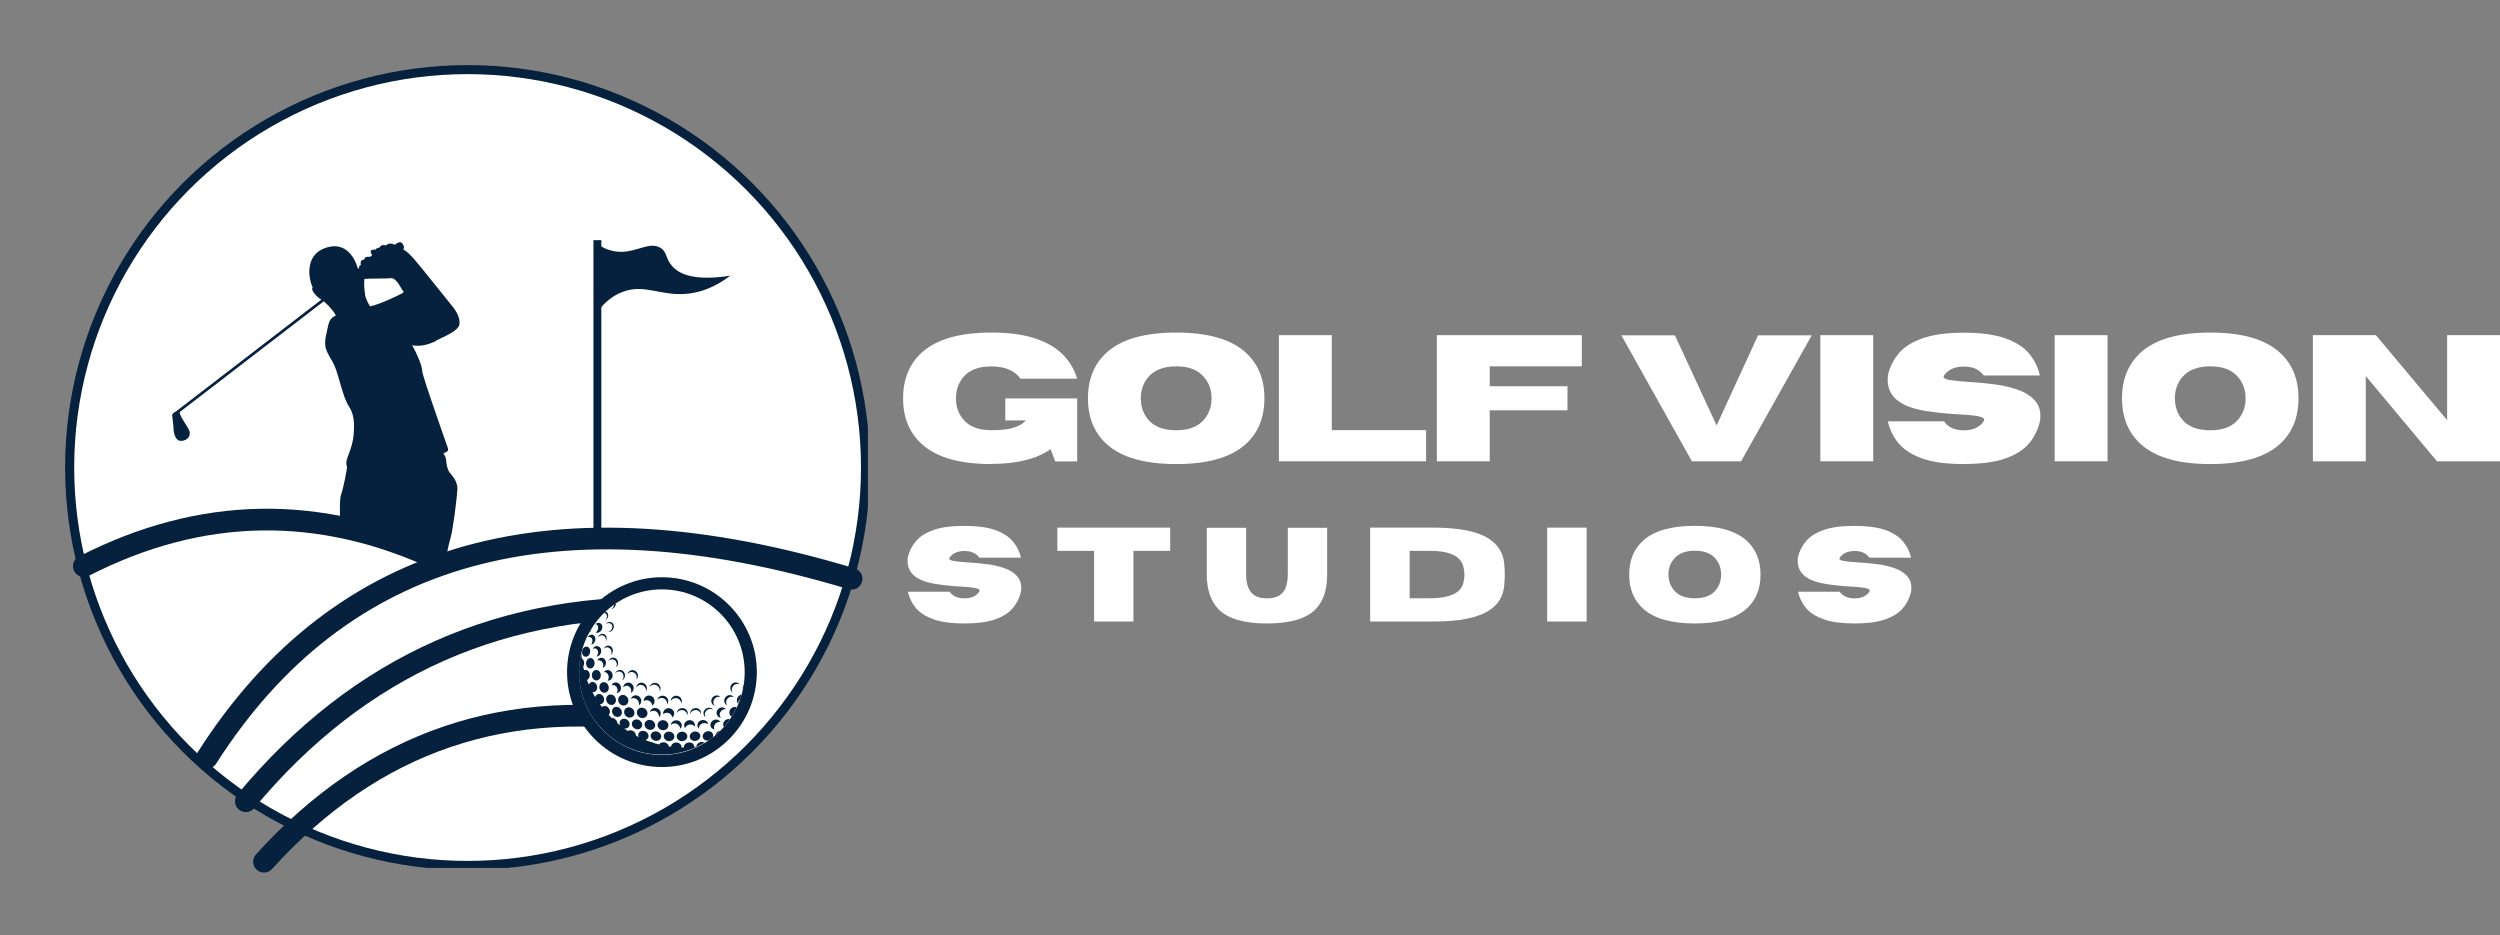 <svg viewBox="0 0 345.65 129.28" xmlns:xlink="http://www.w3.org/1999/xlink" xmlns="http://www.w3.org/2000/svg" id="Layer_1">
  <rect x="0" y="0" width="345.65" height="129.28" fill="#808080" stroke="none"/>
  <defs>
    <style>
      .cls-1, .cls-2, .cls-3, .cls-4, .cls-5, .cls-6 {
        fill: none;
      }

      .cls-2 {
        stroke-width: 18px;
      }

      .cls-2, .cls-3, .cls-4, .cls-5, .cls-6 {
        stroke: #06213e;
      }

      .cls-3 {
        stroke-miterlimit: 4;
        stroke-width: 3px;
      }

      .cls-3, .cls-4, .cls-5, .cls-6 {
        stroke-linecap: round;
      }

      .cls-4 {
        stroke-miterlimit: 4;
        stroke-width: 3px;
      }

      .cls-5 {
        stroke-miterlimit: 4;
        stroke-width: 3px;
      }

      .cls-6 {
        stroke-miterlimit: 4;
        stroke-width: 3px;
      }

      .cls-7 {
        clip-path: url(#clippath-11);
      }

      .cls-8 {
        clip-path: url(#clippath-16);
      }

      .cls-9 {
        clip-path: url(#clippath-10);
      }

      .cls-10 {
        clip-path: url(#clippath-15);
      }

      .cls-11 {
        clip-path: url(#clippath-13);
      }

      .cls-12 {
        clip-path: url(#clippath-14);
      }

      .cls-13 {
        clip-path: url(#clippath-12);
      }

      .cls-14 {
        clip-path: url(#clippath-1);
      }

      .cls-15 {
        clip-path: url(#clippath-3);
      }

      .cls-16 {
        clip-path: url(#clippath-4);
      }

      .cls-17 {
        clip-path: url(#clippath-2);
      }

      .cls-18 {
        clip-path: url(#clippath-7);
      }

      .cls-19 {
        clip-path: url(#clippath-6);
      }

      .cls-20 {
        clip-path: url(#clippath-9);
      }

      .cls-21 {
        clip-path: url(#clippath-8);
      }

      .cls-22 {
        clip-path: url(#clippath-5);
      }

      .cls-23 {
        fill: #fff;
      }

      .cls-24 {
        clip-path: url(#clippath);
      }

      .cls-25 {
        fill: #06213e;
      }
    </style>
    <clipPath id="clippath">
      <rect height="111" width="111" y="9" x="9" class="cls-1"></rect>
    </clipPath>
    <clipPath id="clippath-1">
      <circle r="55.64" cy="64.64" cx="64.64" class="cls-1"></circle>
    </clipPath>
    <clipPath id="clippath-2">
      <rect height="108.78" width="108.78" y="10.25" x="10.26" class="cls-1"></rect>
    </clipPath>
    <clipPath id="clippath-3">
      <circle r="54.39" cy="64.64" cx="64.65" class="cls-1"></circle>
    </clipPath>
    <clipPath id="clippath-4">
      <rect height="72.61" width="40" y="33.2" x="23.82" class="cls-1"></rect>
    </clipPath>
    <clipPath id="clippath-5">
      <rect height="5.68" width="5.68" y="40.02" x="55.58" class="cls-1"></rect>
    </clipPath>
    <clipPath id="clippath-6">
      <path d="M58.43,40.02c-1.57,0-2.84,1.27-2.84,2.84s1.28,2.84,2.84,2.84,2.84-1.27,2.84-2.84-1.27-2.84-2.84-2.84Z" class="cls-1"></path>
    </clipPath>
    <clipPath id="clippath-7">
      <rect height="31.01" width="25.27" y="78.3" x="35.37" class="cls-1"></rect>
    </clipPath>
    <clipPath id="clippath-8">
      <rect height="14.67" width="30.67" y="72.48" x="33.26" class="cls-1"></rect>
    </clipPath>
    <clipPath id="clippath-9">
      <rect transform="translate(-36.59 119.24) rotate(-83.21)" height="30.26" width="13.33" y="65.09" x="42.18" class="cls-1"></rect>
    </clipPath>
    <clipPath id="clippath-10">
      <path d="M49.63,73.6c-8.29-.99-15.37,1.17-15.81,4.83-.43,3.66,5.94,7.42,14.23,8.41,8.29.99,15.37-1.17,15.8-4.83.44-3.66-5.93-7.42-14.22-8.41Z" class="cls-1"></path>
    </clipPath>
    <clipPath id="clippath-11">
      <rect height="26.24" width="26.24" y="79.81" x="78.4" class="cls-1"></rect>
    </clipPath>
    <clipPath id="clippath-12">
      <path d="M91.52,79.81c-7.25,0-13.12,5.88-13.12,13.12s5.88,13.12,13.12,13.12,13.12-5.88,13.12-13.12-5.88-13.12-13.12-13.12Z" class="cls-1"></path>
    </clipPath>
    <clipPath id="clippath-13">
      <rect height="22.99" width="23" y="81.48" x="80.07" class="cls-1"></rect>
    </clipPath>
    <clipPath id="clippath-14">
      <rect height="21.33" width="23" y="83.15" x="80.07" class="cls-1"></rect>
    </clipPath>
    <clipPath id="clippath-15">
      <rect height="9.33" width="18.44" y="33.81" x="82.59" class="cls-1"></rect>
    </clipPath>
    <clipPath id="clippath-16">
      <rect height="43" width="1.89" y="33.2" x="82.03" class="cls-1"></rect>
    </clipPath>
  </defs>
  <g class="cls-24">
    <g class="cls-14">
      <path d="M64.64,9c-30.73,0-55.64,24.91-55.64,55.64s24.91,55.64,55.64,55.64,55.64-24.91,55.64-55.64S95.37,9,64.64,9Z" class="cls-2"></path>
    </g>
  </g>
  <g class="cls-17">
    <g class="cls-15">
      <path d="M10.26,10.25h108.78v108.78H10.26V10.25Z" class="cls-23"></path>
    </g>
  </g>
  <g class="cls-16">
    <path d="M60.3,47.08c1.21-.58,3.04-1.34,3.21-2.19.16-.85-.36-1.8-.95-2.52-.59-.72-4.67-5.85-5.3-6.54-.62-.69-.95-1.02-1.5-1.34.13-.13.13-.46-.07-.75-.2-.3-.49-.4-1.11.1-.65-.33-.98-.1-1.24.09-.3-.09-.72-.09-.85.3-.14,0-.3,0-.63.3-.52-.07-.82.13-.42.72,0,0-.13.29-.4.26-.26-.03-.62-.03-.68.39-.3-.03-.62.13-.46.76-.26,0-.26.26-.26.49l-.17-.07c-.56-1.83-1.96-3.79-4.64-2.74-2.68,1.04-2.19,4.15-1.6,5.43-.36.33.72,1.41,1.11,1.6.03.02.06.04.09.06l-20.09,15.45c-.27.11-.54.35-.54.51,0,.26.19,1.34.19,1.86s.23,1.64.92,1.7c.69.07,1.24-.4,1.31-.82.07-.43-.06-.69-.49-1.38-.42-.68-.9-1.35-.88-1.78l19.91-15.31c.54.45,1.35,1.29,1.67,1.96-.98.49-.94.85-1.37,2.84s.52,2.61,1.18,4.09c.65,1.47,1.11,4.28,2.03,5.69s.65,3.14.62,3.86-.36,1.93-.72,2.81c-.36.88-.33,1.37-.19,1.57,0,.49-.49,2.94-.82,3.89-.32.95-.1,4.42-.03,5.4s.62,3.92.72,4.78c.1.85.13.76.49.92,0,0,.17,2.81-.03,3.66s-.82,1.77-2.32,3.3-2.26,6.28-2.32,7.36c0,0-.88-.17-1.6.03-.72.2-1.38,2.39-1.28,2.95.1.55.16,1.27-.1,2.03-.26.75-.89.88-.98,2.91-.1,2.03,1.28,3.63,2.13,3.67.85.03,1.27-.72,1.5-1.34.23-.63.69-2.33.92-3.11.23-.78,1.11-1.24,1.21-2.35.07-.33.46-.62.53-2.09s1.28-3.11,1.67-3.73c.4-.62,1.64-1.83,2.06-3.2.43-1.38,1.41-2.03,2.19-2.97.79-.95,1.31-2.35,1.44-2.88s.95-3.49,1.08-4.38c.16,0,.33-.26.66-2.48-.07,1.05-.07,6.67.13,8.08.19,1.4.62,3.27.49,4.58-.13,1.3-.07,4.02.13,5s.16,4.48.1,5.82c-.4.09-.62.68-.75,1.15-.14.45-1.7,1.31-2.09,1.56-.4.27-1.24.53-1.73.56-.49.03-.62.39-.91.85-.3.45-.07.91.95,1.18,1.01.26,5.46-.04,6.6-.04s1.15-.59.95-.85,0-.59.03-.89c.04-.29-.16-.78-.13-1.11.04-.33-.1-.56-.19-1.8-.04-3.01,1.4-6.62,1.6-8.63s-.15-5.1-.24-6.08c-.09-.98.4-2.6.4-3.87s.6-3.45.77-4.44c.26.1.43-.03.43-.39s.33-2.03.65-3.14c.33-1.11.89-5.49.95-6.74.07-1.24-.98-2.12-1.18-2.48-.19-.36-.33-.92-.36-1.34-.03-.43-.03-.53-.39-1.15.59-.23.75-.36.59-.79-.17-.43-1.73-5.01-2.03-5.85-.3-.85-1.51-4.35-1.51-4.87s-.66-2.22-1.38-3.43c1.11.2,2.16-.04,3.37-.63ZM55.76,40.45c-.1.13-3.34,1.7-4.61,1.9-.82-1.37-.66-1.8-.76-2.35-.1-.55,0-1.44,0-1.44,1.08-.07,3.14-.03,3.69-.1.56-.06,1.11.89,1.47,1.51.23.36.3.36.2.49ZM58.63,42.7c.14.3.27.49.27.49-.36,0-1.24.04-1.24.04,0,0,.59-.3.98-.53Z" class="cls-25"></path>
  </g>
  <g class="cls-22">
    <g class="cls-19">
      <path d="M55.58,40.02h5.68v5.68h-5.68v-5.68Z" class="cls-25"></path>
    </g>
  </g>
  <g class="cls-18">
    <path d="M35.37,78.3h25.27v31h-25.27v-31Z" class="cls-23"></path>
  </g>
  <g class="cls-21">
    <g class="cls-20">
      <g class="cls-9">
        <path d="M34.61,71.81l30.05,3.58-1.58,13.24-30.05-3.58,1.58-13.24Z" class="cls-23"></path>
      </g>
    </g>
  </g>
  <path d="M28.63,104.76c18.42-28.86,48.13-37.11,89.11-24.74" class="cls-3"></path>
  <path d="M11.59,78.28c16.26-8.32,32.67-8.58,49.21-.8" class="cls-6"></path>
  <path d="M33.99,110.78c15.7-18.89,35.83-27.77,60.38-26.65" class="cls-5"></path>
  <path d="M36.5,119.14c15.11-16.69,33.76-23.03,55.93-19.03" class="cls-4"></path>
  <g class="cls-7">
    <g class="cls-13">
      <path d="M78.4,79.81h26.24v26.24h-26.24v-26.24Z" class="cls-25"></path>
    </g>
  </g>
  <g class="cls-11">
    <path d="M91.52,104.38c-6.32,0-11.45-5.13-11.45-11.45s5.13-11.44,11.45-11.44,11.44,5.13,11.44,11.44-5.13,11.45-11.44,11.45Z" class="cls-23"></path>
  </g>
  <g class="cls-12">
    <path d="M81.78,86.9c-.12.19-.23.4-.35.59.18-.13.32-.35.35-.59ZM83.92,85.28c-.02.19-.13.38-.28.51.24-.12.43-.37.45-.65.03-.29-.14-.53-.38-.59-.06.06-.13.12-.18.18.25.05.42.27.39.55ZM85.14,83.56s0-.09,0-.14c-.09.06-.18.13-.27.19v.11c-.03.2-.16.4-.35.52.31-.07.59-.36.62-.68ZM83.73,86.29c.1-.07.23-.13.36-.14.35-.03.61.21.57.57-.03.3-.27.57-.56.67h.06c.37-.02.69-.35.71-.74.03-.39-.26-.68-.61-.66-.21.02-.41.14-.53.31ZM81.03,91.71c0,.39.25.71.58.71s.6-.33.6-.73c0-.4-.27-.72-.59-.71-.32.02-.58.34-.59.73ZM81,90.8c.31,0,.59-.33.6-.73.02-.39-.24-.69-.55-.67-.31.02-.57.34-.58.72-.02.38.22.69.53.68ZM81.9,88.68c-.02.17-.08.33-.17.45.31-.05.57-.36.59-.73.02-.39-.23-.68-.56-.65-.21.02-.4.16-.51.36.05-.02.09-.04.14-.04.32-.03.55.24.52.61ZM82.7,86.86c-.03.23-.16.45-.33.59.07.03.15.04.23.04.34-.03.65-.36.68-.74s-.23-.66-.57-.64c-.14.02-.27.07-.38.17.24.04.41.27.38.57ZM82.5,89.32c-.23.01-.44.17-.55.4.07-.04.14-.06.22-.07.31-.03.55.23.52.61-.02.19-.1.38-.21.51.34-.01.63-.34.64-.74.01-.41-.26-.72-.61-.7ZM82.45,94.08c.34,0,.63-.32.62-.72,0-.41-.29-.73-.63-.73s-.61.32-.61.72.28.72.62.73ZM83.54,95.78c.36.01.65-.3.63-.71-.01-.41-.32-.74-.68-.76-.36,0-.64.31-.62.71.01.41.3.74.67.76ZM82.57,91.33c.06-.03.13-.04.2-.04.35-.01.65.31.64.72,0,.13-.04.24-.08.35.26-.1.44-.38.45-.7,0-.41-.29-.73-.64-.72-.24,0-.46.17-.57.39ZM84.02,92.64c-.21,0-.4.1-.52.28h.02c.35-.01.65.31.64.72,0,.18-.06.35-.16.47h.04c.36,0,.67-.32.67-.73-.01-.41-.32-.74-.68-.74ZM85.85,95.11c0-.41-.33-.76-.71-.76-.27,0-.5.16-.6.4.06-.03.13-.04.2-.04.35,0,.65.31.64.73,0,.15-.04.28-.11.39.33-.04.59-.34.59-.72ZM86.87,94.38c-.38,0-.68.29-.7.66.11-.14.28-.22.46-.23.35,0,.65.31.64.73,0,.1-.02.19-.06.27.24-.11.4-.36.4-.67,0-.42-.34-.77-.74-.77ZM82.64,88.16c.13-.18.31-.31.53-.32.35-.02.63.28.61.67-.01.08-.02.15-.05.22.08-.12.13-.27.15-.43.02-.4-.26-.7-.61-.67-.29.02-.53.23-.63.52ZM84.12,91.42c.13-.16.3-.26.5-.26.37-.02.66.31.66.71-.01.15-.05.28-.11.4.17-.14.29-.36.29-.61,0-.41-.31-.74-.69-.74-.3,0-.55.21-.65.5ZM84.73,89.97c.01-.41-.29-.73-.66-.71-.25,0-.48.17-.59.41.11-.1.26-.16.41-.17.37-.02.66.31.66.71,0,.13-.04.24-.09.34.16-.14.27-.35.28-.58ZM85.05,93.11c.13-.16.31-.26.5-.27.37-.02.66.31.66.71-.01.2-.08.38-.21.52.24-.11.42-.38.41-.69,0-.42-.32-.76-.71-.76-.3,0-.54.2-.65.48ZM87.33,92.91c.39,0,.71.34.71.76,0,.1-.02.19-.05.29.13-.14.21-.33.21-.54,0-.43-.34-.77-.74-.77-.35,0-.64.25-.71.59.13-.2.33-.33.57-.33ZM87.95,95.07c.13-.22.36-.38.63-.38.41,0,.74.35.74.77,0,.05,0,.09-.01.14.08-.12.13-.27.13-.44,0-.42-.34-.77-.76-.78-.38.01-.69.31-.72.69ZM85.34,99.12c.38.03.67-.27.64-.66-.02-.39-.35-.72-.72-.74-.38-.02-.66.29-.64.67.03.38.35.71.72.73ZM87.04,99.21c.39.02.7-.28.68-.68-.02-.39-.35-.73-.75-.74-.4-.01-.69.29-.68.69.03.39.35.72.75.74ZM89.52,98.59c-.02-.4-.35-.73-.77-.75-.41-.01-.72.31-.7.7.02.39.35.72.76.74.41.01.72-.3.71-.69ZM84.52,97.47c.36.02.66-.29.64-.69-.02-.4-.34-.74-.71-.76-.38-.01-.66.3-.64.69.02.4.33.73.7.75ZM86.88,96.84c-.02-.41-.35-.74-.74-.76-.4-.01-.69.31-.67.71.02.4.34.74.72.76.4.02.7-.3.69-.71ZM90.43,94.66c.42,0,.78.34.78.77,0,.07-.01.13-.02.19.08-.12.13-.27.13-.43,0-.43-.35-.78-.77-.78-.36,0-.66.24-.73.58.13-.2.36-.33.63-.33ZM93.56,98.6c.13-.25.39-.43.7-.43.42,0,.76.33.77.73.03-.09.06-.17.06-.27.01-.4-.33-.73-.76-.73-.41,0-.74.31-.76.69ZM96.17,98.17c.35,0,.66.23.74.56,0-.04.02-.08.02-.11.01-.4-.32-.73-.74-.72-.42,0-.77.34-.77.74,0,.04,0,.07,0,.11.08-.33.39-.57.74-.57ZM97.58,99.19c-.08-.12-.13-.26-.13-.41,0-.41.34-.76.77-.76.15,0,.28.04.4.11-.13-.17-.34-.29-.59-.28-.41.01-.76.35-.77.75,0,.24.12.45.31.58ZM90.86,96.8c.14-.19.36-.31.61-.3.42,0,.77.35.77.78,0,.04,0,.08,0,.11.09-.13.15-.28.15-.44,0-.42-.35-.76-.78-.76-.38-.01-.69.27-.74.62ZM93.41,96.52c.42,0,.77.34.78.75.05-.1.08-.2.08-.32,0-.42-.34-.76-.77-.76s-.78.34-.77.76c.12-.26.38-.44.69-.43ZM90.72,102.43c.4.01.71-.27.7-.63-.02-.36-.35-.67-.76-.68s-.72.28-.7.64c.02.36.36.66.75.67ZM92.51,102.47c.4,0,.73-.28.73-.64s-.33-.67-.75-.67c-.41-.01-.73.29-.72.65.01.36.34.65.74.66ZM94.29,102.47c.4,0,.73-.29.74-.65.01-.36-.32-.66-.73-.66s-.74.31-.74.67c.01.35.33.64.73.64ZM96.12,101.14c-.41,0-.74.31-.76.67,0,.36.31.64.71.63.4,0,.73-.3.76-.66.01-.35-.31-.65-.71-.64ZM97.91,101.09c-.4.01-.74.33-.76.69-.01.36.3.63.69.61.05,0,.09,0,.14-.01.19-.13.37-.26.55-.4.04-.08.07-.16.07-.26.02-.36-.29-.65-.69-.63ZM98.92,101.65c.23-.2.46-.41.68-.63-.34.04-.64.31-.68.63ZM88.11,100.84c.39.02.7-.27.68-.65s-.36-.71-.76-.72c-.4-.02-.7.28-.67.66.03.37.36.68.76.7ZM89.88,100.91c.4.02.72-.28.71-.66-.02-.38-.35-.71-.77-.72-.41-.01-.72.3-.7.68.03.38.36.69.77.7ZM92.41,100.28c0-.39-.34-.71-.76-.71-.41,0-.74.31-.73.69s.35.69.76.7c.41,0,.74-.29.73-.67ZM91.35,98.62c0-.4-.35-.73-.77-.74-.38,0-.67.24-.73.58.13-.13.3-.2.5-.19.41.01.74.35.76.76,0,.05,0,.09,0,.13.15-.13.24-.31.24-.53ZM91.69,98.63s0,.08.02.12c.13-.13.31-.2.51-.2.36,0,.67.29.74.64.16-.14.26-.33.26-.54,0-.4-.35-.73-.77-.74-.42,0-.76.33-.76.72ZM88.67,96.89c-.02-.41-.35-.75-.76-.76-.33,0-.59.2-.68.49.1-.06.22-.09.36-.09.41,0,.74.35.76.76,0,.08-.01.16-.04.23.22-.12.36-.35.35-.64ZM89,96.9v.03c.11-.08.26-.13.41-.12.4,0,.73.34.76.73.21-.13.34-.35.33-.62,0-.42-.35-.76-.77-.76-.41,0-.73.33-.73.73ZM94.05,100.76c.13-.12.21-.29.21-.47,0-.39-.33-.7-.76-.7s-.73.3-.74.66c.13-.15.32-.24.53-.23.41.01.74.35.76.75ZM100.73,99.41c-.39.02-.73.35-.75.73,0,.14.03.27.09.38.31-.34.59-.71.85-1.08-.06-.02-.12-.03-.19-.02ZM96.31,103.23c-.1.01-.21.03-.33.04v-.02c.02-.33-.3-.61-.7-.6-.4.01-.73.3-.73.63,0,.03,0,.05,0,.07h-.06c-.09,0-.18,0-.28-.01.01-.03.01-.04.01-.07,0-.33-.32-.61-.72-.61s-.7.27-.72.58c-.11-.01-.22-.03-.32-.05-.05-.31-.36-.55-.73-.56-.28,0-.5.12-.61.3-.23-.05-.45-.11-.67-.18-.14-.1-.3-.16-.47-.17h-.05c-.23-.08-.47-.17-.69-.26.26-.08.44-.3.43-.58-.02-.36-.36-.68-.76-.69-.4-.02-.69.27-.67.63,0,.08.03.16.06.23-.13-.06-.25-.13-.37-.2v-.05c-.03-.36-.37-.67-.76-.69-.14,0-.27.03-.38.09-.17-.11-.33-.22-.5-.34.04,0,.07.01.11.01.38.03.67-.26.65-.64-.03-.38-.36-.7-.74-.72s-.67.27-.64.64c.01.1.04.21.09.3-.13-.1-.27-.21-.4-.32-.03-.38-.36-.69-.72-.72h-.07c-.14-.14-.28-.28-.41-.43.12-.11.19-.3.17-.49-.03-.39-.34-.72-.7-.74-.16,0-.3.05-.4.14-.1-.13-.19-.26-.29-.39.34.02.6-.28.59-.67-.02-.39-.33-.73-.68-.74-.27-.01-.48.17-.56.43-.14-.22-.26-.46-.39-.69.03,0,.06.02.08.02.33.02.6-.29.59-.69-.02-.4-.3-.73-.64-.74-.24-.01-.43.15-.52.38-.08-.21-.17-.43-.25-.65.22-.08.39-.34.39-.67,0-.39-.27-.72-.59-.72-.08,0-.15.02-.21.05-.05-.17-.08-.34-.12-.52.08-.12.13-.28.14-.45,0-.29-.13-.54-.32-.64-.04-.26-.06-.52-.09-.79-.06.24-.11.49-.15.73-.07.45-.13.9-.15,1.36-.01.17-.02.33-.02.49v.04c0,.27,0,.53.03.79.02.23.04.47.07.69.05.39.12.76.21,1.14.16.69.39,1.36.67,2.01.09.19.17.38.27.56.17.34.36.68.57,1,.11.17.23.34.35.51.35.48.74.94,1.16,1.36.32.33.66.63,1.02.92.16.12.31.24.47.35.24.17.48.32.73.48.11.07.23.13.34.2.37.21.76.39,1.14.55.51.21,1.03.39,1.57.53.35.09.7.16,1.06.22.15.03.3.04.45.06.42.05.86.07,1.29.07h.02c.13,0,.25,0,.39,0,.41-.02.82-.05,1.22-.1.26-.04.52-.08.76-.14.15-.03.29-.07.43-.1.24-.06.47-.13.71-.2.31-.1.6-.2.91-.33.14-.05.27-.11.39-.17.08-.04.17-.08.25-.12.31-.15.6-.31.9-.49-.11-.06-.26-.1-.41-.1-.38.02-.71.3-.73.64ZM101.29,95.74c-.08-.11-.12-.26-.11-.42.02-.41.35-.76.74-.76.12,0,.23.03.33.08-.12-.17-.32-.29-.55-.29-.39.01-.72.35-.72.76-.02.28.11.5.31.63ZM102.68,95.09c0,.08.01.15.03.22.05-.22.09-.44.12-.67-.08.12-.14.27-.15.45ZM98.81,97.58c-.12-.13-.19-.3-.18-.49,0-.42.35-.76.76-.76.09,0,.17.01.24.04-.13-.14-.32-.23-.53-.22-.41,0-.76.35-.76.76,0,.32.19.59.47.68ZM100.52,97.5c-.08-.12-.12-.26-.12-.41,0-.42.35-.76.76-.76.1,0,.2.01.28.05-.12-.18-.32-.29-.56-.28-.4.02-.73.35-.75.76,0,.29.16.53.39.65ZM100.28,98.05s.07,0,.1.01c-.13-.16-.32-.26-.55-.26-.4.01-.74.34-.76.74-.01.38.26.66.61.69-.11-.12-.19-.28-.17-.46.02-.39.36-.71.76-.73ZM100.86,98.34s-.02.1-.02.15c0,.15.03.28.09.39.05.08.14.16.23.21.03-.06.07-.11.1-.17.16-.27.31-.54.45-.81.05-.1.1-.2.15-.31-.08-.04-.18-.06-.29-.06-.33.01-.63.27-.71.59ZM101.88,96.79c-.01.21.06.4.19.52,0-.03,0-.07,0-.11,0-.2.1-.38.25-.51.07-.21.14-.43.21-.65-.35.06-.63.38-.65.75ZM94.59,100.28c0,.15.04.28.13.39.1-.29.39-.5.72-.5.26,0,.48.11.61.29.02-.06.03-.13.03-.2,0-.38-.32-.69-.73-.69-.41,0-.75.33-.76.71ZM96.42,100.26c0,.19.08.36.21.49,0-.03,0-.05,0-.07,0-.39.35-.71.76-.71.2,0,.38.07.51.18-.03-.34-.32-.61-.71-.6-.41,0-.75.33-.76.71ZM99.48,99.81s.08,0,.11,0c-.11-.2-.34-.33-.61-.33-.4.02-.74.34-.76.72-.01.34.23.6.57.65-.05-.09-.08-.21-.07-.33.02-.38.35-.71.76-.72Z" class="cls-25"></path>
  </g>
  <g class="cls-10">
    <path d="M100.98,38.11c-2.32,1.76-4.33,2.31-5.74,2.48-3.77.46-6.04-1.42-9.17-.23-1.57.59-2.61,1.67-3.23,2.45v-8.91c.36.24.92.55,1.65.74,2.98.8,4.99-1.38,6.76-.41.99.54.74,1.44,1.61,2.48,1.01,1.21,3.16,2.19,8.14,1.4Z" class="cls-25"></path>
  </g>
  <g class="cls-8">
    <path d="M82.05,33.2h1.09v42.6h-1.09v-42.6Z" class="cls-25"></path>
  </g>
  <path d="M137.07,64.16c-4.32,0-7.49-.89-9.52-2.67-1.79-1.57-2.69-3.7-2.69-6.4s.9-4.86,2.69-6.44c2.03-1.78,5.2-2.67,9.52-2.67,2.44,0,4.48.28,6.1.83,1.64.56,2.92,1.31,3.83,2.27.93.95,1.57,2.04,1.92,3.27h-7.83c-.82-1.13-2.16-1.69-4.02-1.69s-3.08.51-3.92,1.52c-.66.82-.98,1.79-.98,2.9s.32,2.06.98,2.88c.83,1.02,2.14,1.52,3.92,1.52,1.42,0,2.48-.13,3.19-.38.72-.25,1.25-.57,1.58-.98h-2.85v-3.04h9.94v8.71h-3.04l-.63-1.69c-1.93,1.36-4.66,2.04-8.19,2.04Z" class="cls-23"></path>
  <path d="M162.63,64.16c-4.32,0-7.49-.89-9.52-2.67-1.79-1.57-2.69-3.71-2.69-6.42s.9-4.84,2.69-6.42c2.03-1.78,5.2-2.67,9.52-2.67s7.47.89,9.5,2.67c1.79,1.57,2.69,3.71,2.69,6.42s-.9,4.85-2.69,6.42c-2.03,1.78-5.2,2.67-9.5,2.67ZM162.63,59.49c1.76,0,3.05-.51,3.88-1.52.67-.82,1-1.78,1-2.9s-.33-2.07-1-2.88c-.82-1.03-2.11-1.54-3.88-1.54s-3.08.52-3.92,1.54c-.66.81-.98,1.77-.98,2.88s.32,2.08.98,2.9c.83,1.02,2.14,1.52,3.92,1.52Z" class="cls-23"></path>
  <path d="M197.17,63.78h-20.35v-17.44h7.31v13.13h13.04v4.31Z" class="cls-23"></path>
  <path d="M205.97,63.78h-7.31v-17.44h20.04v4.31h-12.73v2.75h10.75v3.33h-10.75v7.04Z" class="cls-23"></path>
  <path d="M240.71,63.78h-6.79l-9.75-17.42h7.4l5.77,12.46,5.73-12.46h7.42l-9.77,17.42Z" class="cls-23"></path>
  <path d="M258.99,63.78h-7.31v-17.44h7.31v17.44Z" class="cls-23"></path>
  <path d="M271.53,64.16c-2.36,0-4.27-.25-5.71-.75-1.45-.51-2.54-1.21-3.29-2.08-.75-.89-1.26-1.92-1.52-3.08h7.77c.57.83,1.48,1.25,2.75,1.25s2.16-.42,2.73-1.25c.05-.08.08-.15.08-.21,0-.22-.29-.39-.88-.5-.57-.11-1.43-.19-2.58-.25-1.46-.07-2.98-.22-4.56-.46-3.56-.55-5.33-1.98-5.33-4.29,0-.19,0-.4.02-.63.26-1.15.77-2.17,1.52-3.06.75-.89,1.84-1.58,3.29-2.08,1.44-.51,3.34-.77,5.71-.77s4.24.26,5.69.77c1.44.5,2.54,1.2,3.29,2.08.75.89,1.26,1.91,1.52,3.06h-7.77c-.57-.82-1.48-1.23-2.73-1.23s-2.18.41-2.75,1.23c-.04.07-.06.14-.06.19,0,.2.28.34.83.44.55.1,1.38.18,2.46.25,1.08.06,2.23.16,3.46.31,1.22.14,2.36.39,3.42.75,1.07.36,1.9.89,2.5,1.58.47.56.71,1.25.71,2.08,0,.22-.02.47-.06.73-.27,1.17-.77,2.2-1.52,3.08-.75.88-1.85,1.57-3.29,2.08-1.45.5-3.34.75-5.69.75Z" class="cls-23"></path>
  <path d="M291.39,63.78h-7.31v-17.44h7.31v17.44Z" class="cls-23"></path>
  <path d="M305.6,64.16c-4.32,0-7.49-.89-9.52-2.67-1.79-1.57-2.69-3.71-2.69-6.42s.9-4.84,2.69-6.42c2.03-1.78,5.2-2.67,9.52-2.67s7.47.89,9.5,2.67c1.79,1.57,2.69,3.71,2.69,6.42s-.9,4.85-2.69,6.42c-2.03,1.78-5.2,2.67-9.5,2.67ZM305.6,59.49c1.76,0,3.05-.51,3.88-1.52.67-.82,1-1.78,1-2.9s-.33-2.07-1-2.88c-.82-1.03-2.11-1.54-3.88-1.54s-3.08.52-3.92,1.54c-.66.81-.98,1.77-.98,2.88s.32,2.08.98,2.9c.83,1.02,2.14,1.52,3.92,1.52Z" class="cls-23"></path>
  <path d="M345.65,63.78h-8.71l-9.85-11.79v11.79h-7.31v-17.44h8.71l9.85,11.75v-11.75h7.31v17.44Z" class="cls-23"></path>
  <path d="M133.36,86.2c-1.77,0-3.18-.19-4.25-.56-1.07-.38-1.89-.89-2.46-1.54-.56-.67-.93-1.43-1.13-2.29h5.77c.43.61,1.11.92,2.06.92s1.61-.3,2.04-.92c.03-.05.04-.11.04-.17,0-.15-.22-.27-.65-.35-.43-.08-1.07-.15-1.92-.19-1.08-.05-2.22-.17-3.42-.35-2.64-.4-3.96-1.46-3.96-3.19,0-.14,0-.29.02-.46.19-.86.57-1.61,1.13-2.27.57-.67,1.39-1.19,2.46-1.56,1.07-.38,2.48-.56,4.25-.56s3.16.19,4.23.56c1.07.38,1.88.9,2.44,1.56.57.66.95,1.41,1.15,2.27h-5.77c-.43-.61-1.11-.92-2.04-.92s-1.64.31-2.06.92c-.03.04-.04.08-.04.13,0,.16.21.27.63.33.42.07,1.03.14,1.83.19.8.04,1.66.12,2.56.23.92.1,1.77.29,2.56.56.79.27,1.41.66,1.85,1.19.34.41.52.92.52,1.54,0,.17-.02.35-.04.54-.2.86-.58,1.63-1.15,2.29-.56.66-1.37,1.17-2.44,1.54-1.07.38-2.48.56-4.23.56Z" class="cls-23"></path>
  <path d="M156.71,85.93h-5.44v-9.77h-5.08v-3.21h15.6v3.21h-5.08v9.77Z" class="cls-23"></path>
  <path d="M175.17,86.2c-3.17,0-5.4-.65-6.69-1.96-1.08-1.11-1.63-2.71-1.63-4.79v-6.48h5.44v6.48c0,.91.16,1.62.48,2.15.43.75,1.23,1.13,2.4,1.13s1.98-.38,2.42-1.13c.3-.54.46-1.26.46-2.15v-6.48h5.44v6.56c0,2.03-.54,3.6-1.6,4.71-1.31,1.31-3.54,1.96-6.71,1.96Z" class="cls-23"></path>
  <path d="M198.13,85.93h-8.69v-12.98h8.69c3.55,0,6.11.5,7.67,1.5,1.25.79,1.96,1.89,2.15,3.27.07.6.1,1.18.1,1.73s-.04,1.12-.1,1.73c-.07.6-.27,1.18-.6,1.75-.32.56-.83,1.06-1.54,1.52-.71.45-1.68.81-2.92,1.08-1.24.27-2.82.4-4.75.4ZM197.61,82.72c2.78,0,4.34-.7,4.71-2.1.09-.39.15-.78.15-1.17s-.06-.8-.17-1.19c-.1-.39-.31-.73-.63-1.04-.32-.32-.81-.57-1.46-.77-.64-.19-1.51-.29-2.6-.29h-2.71v6.56h2.71Z" class="cls-23"></path>
  <path d="M219.37,85.93h-5.46v-12.98h5.46v12.98Z" class="cls-23"></path>
  <path d="M234.33,86.2c-3.21,0-5.57-.66-7.08-1.98-1.33-1.17-2-2.76-2-4.77s.67-3.6,2-4.77c1.51-1.32,3.88-1.98,7.08-1.98s5.57.66,7.08,1.98c1.33,1.17,2,2.76,2,4.77s-.67,3.6-2,4.77c-1.52,1.32-3.88,1.98-7.08,1.98ZM234.33,82.72c1.32,0,2.28-.38,2.9-1.13.48-.61.73-1.32.73-2.15s-.24-1.55-.73-2.15c-.61-.76-1.58-1.15-2.9-1.15s-2.29.39-2.9,1.15c-.5.6-.75,1.31-.75,2.15s.25,1.54.75,2.15c.61.75,1.57,1.13,2.9,1.13Z" class="cls-23"></path>
  <path d="M256.43,86.2c-1.77,0-3.18-.19-4.25-.56-1.07-.38-1.89-.89-2.46-1.54-.56-.67-.93-1.43-1.13-2.29h5.77c.43.61,1.11.92,2.06.92s1.61-.3,2.04-.92c.03-.05.04-.11.04-.17,0-.15-.22-.27-.65-.35-.43-.08-1.07-.15-1.92-.19-1.08-.05-2.22-.17-3.42-.35-2.64-.4-3.96-1.46-3.96-3.19,0-.14,0-.29.02-.46.19-.86.57-1.61,1.13-2.27.57-.67,1.39-1.19,2.46-1.56,1.07-.38,2.48-.56,4.25-.56s3.16.19,4.23.56c1.07.38,1.88.9,2.44,1.56.57.66.95,1.41,1.15,2.27h-5.77c-.43-.61-1.11-.92-2.04-.92s-1.64.31-2.06.92c-.03.04-.04.08-.04.13,0,.16.21.27.63.33.42.07,1.03.14,1.83.19.8.04,1.66.12,2.56.23.92.1,1.77.29,2.56.56.79.27,1.41.66,1.85,1.19.34.41.52.92.52,1.54,0,.17-.02.35-.04.54-.2.86-.58,1.63-1.15,2.29-.56.66-1.37,1.17-2.44,1.54-1.07.38-2.48.56-4.23.56Z" class="cls-23"></path>
</svg>